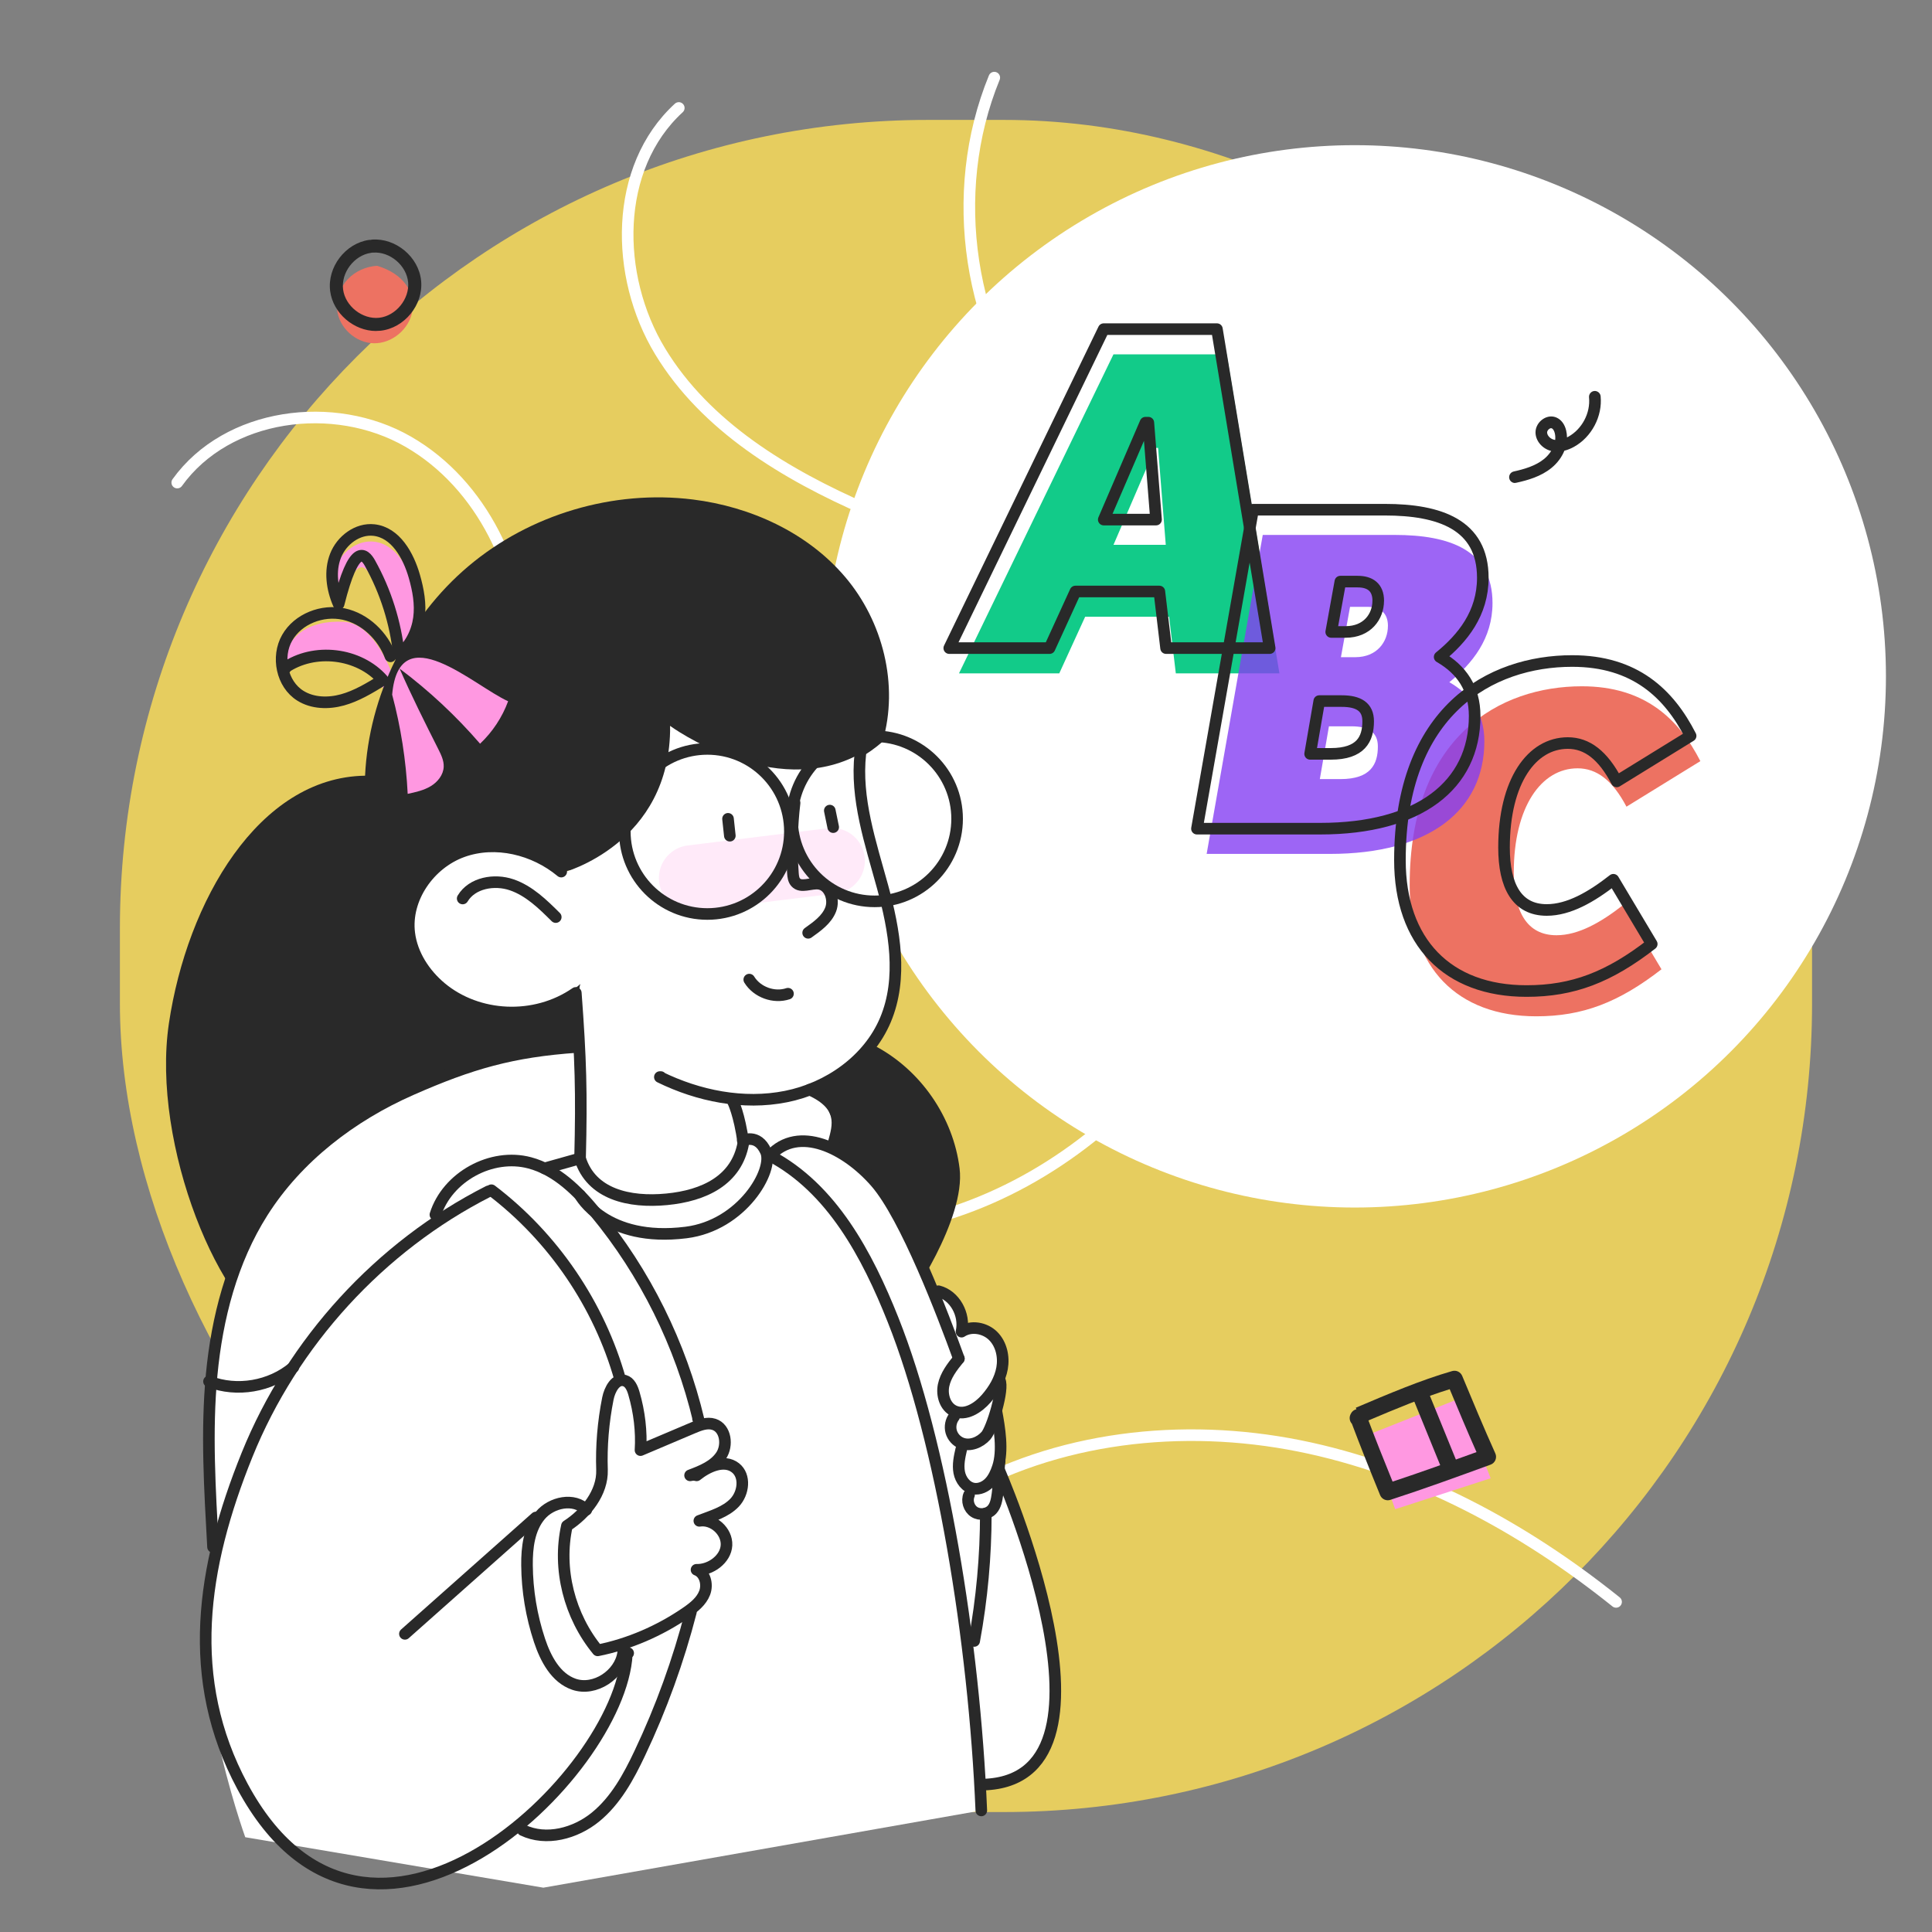 <?xml version="1.0" encoding="UTF-8"?><svg id="Layer_18" xmlns="http://www.w3.org/2000/svg" viewBox="0 0 500 500"><rect x="0" y="0" width="500" height="500" fill="#808080" stroke="none"/><defs><style>.cls-1,.cls-2,.cls-3,.cls-4{stroke-linecap:round;stroke-linejoin:round;}.cls-1,.cls-2,.cls-4{fill:none;}.cls-1,.cls-3{stroke:#292929;}.cls-1,.cls-3,.cls-4{stroke-width:3px;}.cls-5{fill:#ed7262;}.cls-6,.cls-3{fill:#fff;}.cls-7{fill:#ff98e1;}.cls-8{fill:#853ef3;}.cls-9{fill:#12cb89;}.cls-10{fill:#292929;}.cls-2{opacity:.2;stroke:#ff98e1;stroke-width:17px;}.cls-11,.cls-12{opacity:.8;}.cls-12{fill:#ffdf57;}.cls-4{stroke:#fff;}</style></defs><rect class="cls-12" x="31.03" y="31.03" width="437.93" height="437.93" rx="209.24" ry="209.24"/><path class="cls-4" d="M257.32,20.09c-12.27,29.94-6.74,66.42,13.84,91.38,20.59,24.96,55.35,37.33,87.08,30.98,31.73-6.35,59.06-31.14,68.46-62.1"/><path class="cls-7" d="M102.29,176.63s-4.58-15.25-13.32-15.71-16.47,3.5-15.38,13.98c0,0,13.56-13.81,26.9,4.87l1.8-3.14Z"/><path class="cls-4" d="M175.67,27.94c-16.82,15.41-16.66,43.46-4.84,62.97,11.83,19.51,32.5,31.89,53.41,41.02s43.02,15.86,62.4,27.9c19.37,12.04,36.25,30.87,38.77,53.54,2.03,18.35-5.6,36.56-16.05,51.78-15.19,22.14-37.04,40.07-62.52,48.53-25.48,8.47-54.56,6.95-78.04-6.08-23.48-13.03-40.51-37.92-42.07-64.73-1.42-24.4,9.31-48.14,9.02-72.58-.26-22.17-10.9-44.93-30.12-55.99-19.22-11.06-46.82-7.41-59.76,10.59"/><path class="cls-4" d="M48.71,262.02c25.39-5.67,53.02,6.06,69.03,26.57s20.94,48.43,16.02,73.98c-4.92,25.54-18.99,48.74-37.09,67.43"/><path class="cls-4" d="M198.72,461.87c1.96-30.72,21.55-58.97,48.1-74.55,26.55-15.58,59.17-19.16,89.36-13.14,30.19,6.03,58.05,21.13,82.06,40.39"/><circle class="cls-6" cx="350.61" cy="175.04" r="137.47"/><path class="cls-3" d="M258.24,379.68s36.37,82.19-4.62,82.19c-55.9,0,4.62-82.19,4.62-82.19Z"/><path class="cls-10" d="M226.32,270.62c11.88,6.2,20.38,18.46,22.02,31.76s-13.46,34.91-13.33,34.33l-98.62,8.64-1.04-66.13,90.96-8.6Z"/><path class="cls-10" d="M72.89,345.7c-15.6-5.65-33.87-49.37-29.17-80.9s23.2-63.64,50.76-64.05c.98-20.74,10.94-40.89,26.81-54.27,15.88-13.37,37.43-19.77,58.03-17.21,14.95,1.86,29.6,8.54,39.37,20.01s14.01,27.96,9.71,42.68c-7.73,6.73-18.19,10.22-28.42,9.49s-20.08-5.67-26.54-13.6c1.15,8.52-1.11,17.45-6.17,24.4-5.06,6.95-12.86,11.85-21.33,13.31l-.31,.27,21.41,64.54s-78.54,60.98-94.14,55.33Z"/><path class="cls-6" d="M222.66,195.02s-2.72,15.14,6.02,35.48c3.52,5.57,8.27,41.82-19.12,51.51-3.5-1.01,6.89-.36,7.04,16.23,9.49,3.94,27.27,33.02,36.19,68.65,7.18,37.37-2.16,66.47-2.16,66.47l3.33,35.19-113.34,19.98-77.15-13.06s-17.24-47.74-7.24-70.55c-2.02-27.15-18.66-121.57,94.22-133.96-1.41-13.55-.26-16.31-.26-16.31,0,0-12.12,12.07-33.52,2.78-16.44-7.13-11.84-32.98,3.03-37.05,14.87-4.07,25.92,5.47,25.92,5.47,0,0,28.05-7.35,27.81-37.98,0,0,26.82,19.56,49.23,7.16Z"/><path class="cls-1" d="M155.8,380.43c-.21-6.19,.31-12.41,1.52-18.49,.47-2.34,2.02-5.29,4.31-4.64,1.38,.39,2.03,1.93,2.43,3.3,1.41,4.83,2,9.89,1.7,14.69l13.63-5.78c1.71-.73,3.61-1.46,5.38-.89,3.06,.99,3.64,5.45,1.84,8.12-1.8,2.67-5.01,3.95-8.02,5.08,.52-.1,1.03-.19,1.69,0,2.88-2.31,7.13-4.23,10.04-1.96,2.67,2.08,2.14,6.55-.19,9.01s-5.78,3.43-9.14,4.72c3.56-.57,7.2,2.7,7.03,6.3-.18,3.6-4.13,6.49-7.76,6.37,2.2,.81,2.95,3.77,2.11,5.96s-2.79,3.74-4.72,5.07c-6.98,4.81-14.93,8.22-22.97,9.82-7.3-8.87-10.44-21.03-7.96-32.23,4.9-3.16,9.27-8.61,9.08-14.46Z"/><path class="cls-1" d="M151.73,390.76c-3.13-3.26-9.03-2.02-11.92,1.45-2.89,3.47-3.46,8.3-3.42,12.82,.05,6.61,1.15,13.21,3.23,19.48,1.58,4.75,4.2,9.76,8.93,11.38,5.38,1.84,11.92-2.48,12.72-8.14l.04-.65"/><line class="cls-2" x1="179.02" y1="227.24" x2="215.33" y2="222.78"/><path class="cls-1" d="M138.69,392.73l-33.9,30.11"/><path class="cls-3" d="M250.79,386.87c-.66,1.54-.05,3.52,1.36,4.42s3.46,.63,4.59-.61c.96-1.06,1.2-2.56,1.4-3.98,.43-3.05,.15-5.58,.58-8.63"/><path class="cls-3" d="M248.77,375.08c-.45,1.96-.89,3.98-.53,5.95s1.77,3.9,3.75,4.22c1.5,.24,3.04-.48,4.09-1.58s1.68-2.54,2.16-3.98c1.42-4.25,.44-10.16-.39-14.57"/><path class="cls-1" d="M126.41,308.32c-28.07,14.26-50.65,38.97-62.46,68.16-11.81,29.19-16.11,58.1-1.2,85.83,32.45,60.37,97.75-2.89,99.47-34.18l.35-.3"/><path class="cls-3" d="M246.92,366.63c-.83,1.09-1.12,2.58-.75,3.9s1.38,2.45,2.66,2.96c2.19,.87,4.78-.17,6.34-1.94s4.71-12.19,3.56-14.33"/><path class="cls-3" d="M242.87,334.17c4.18,1.07,6.94,5.96,5.97,10.46,2.49-1.65,6.09-.99,8.2,1.13s2.82,5.37,2.3,8.32c-.52,2.94-2.13,5.6-4.09,7.86-2.1,2.41-5.4,4.56-8.3,3.23-2.36-1.08-3.28-4.12-2.75-6.66s2.15-4.7,3.95-6.9"/><path class="cls-1" d="M112.68,314.36c3.08-9.78,14.52-16.06,24.42-13.41,6.97,1.86,12.39,7.27,16.98,12.83,12.87,15.57,22.07,34.14,26.74,53.79l-.18-.43"/><path class="cls-1" d="M127.17,308.03c16,12.16,27.88,29.62,33.33,48.96"/><path class="cls-1" d="M135.28,473.63c6.08,2.91,13.64,.87,18.86-3.4,5.22-4.27,8.55-10.39,11.43-16.48,5.56-11.73,10-24,13.24-36.57"/><path class="cls-1" d="M189.73,285.16s1.61,3.15,2.65,10.63c-1.72,9.65-10.15,13.66-19.83,14.59-9.68,.94-19.56-1.29-22.43-10.58,.43-17.22,.17-25.72-1.1-42.84-10.61,7.35-25.38,6.57-34.87-1.34-4.27-3.57-7.54-8.56-8.23-14.08-1.14-9.03,5.22-18.09,13.78-21.17s18.56-.62,25.55,5.2"/><path class="cls-1" d="M222.66,195.02c-1.3,11.64,2.65,23.14,5.74,34.44,3.09,11.3,5.3,23.67,.76,34.47-4.37,10.4-14.69,17.65-25.75,19.86-11.06,2.21-22.7-.18-32.64-5.05h.24"/><path class="cls-1" d="M205.64,207.79c-.72,6.04-.87,12.15-.43,18.22,.06,.82,.16,1.71,.7,2.32,1.38,1.56,3.93,.12,6,.38,2.8,.35,4.09,4.05,3.06,6.68s-3.51,4.37-5.82,6.02"/><path class="cls-1" d="M193.91,253.52c2.01,3.27,6.38,4.86,10.02,3.65"/><path class="cls-1" d="M143.83,237.34c-3.37-3.35-6.9-6.81-11.4-8.35-4.5-1.54-10.25-.53-12.69,3.54"/><path class="cls-1" d="M75.93,353.83c-5.93,5-14.61,6.5-21.84,3.69l.64-.37"/><path class="cls-1" d="M209.56,282c9.13,4.05,7.37,9.47,6.22,13.66l.24-.6"/><path class="cls-7" d="M87.63,159.31c-1.71-3.93-2.35-8.51-.79-12.5,1.56-3.99,5.69-7.11,9.95-6.63,5.59,.63,8.89,6.56,10.44,11.96,1.01,3.52,1.69,7.21,1.2,10.83s-2.27,5.21-5.18,7.53c-.86-8.31-3.43-14.45-7.5-21.75-1.4-2.51-4.15-5.27-8.11,10.55Z"/><path class="cls-1" d="M101.05,169.86c-1.98-5.31-6.54-9.74-12.08-10.94s-11.84,1.21-14.65,6.13c-2.81,4.92-1.4,12,3.41,15,3.19,2,7.29,2.08,10.92,1.07s6.9-2.98,10.43-5.15c-6.16-7.05-17.81-8.42-25.48-3.06l.29,.02"/><path class="cls-1" d="M87.63,156.31c-1.71-3.93-2.35-8.51-.79-12.5,1.56-3.99,5.69-7.11,9.95-6.63,5.59,.63,8.89,6.56,10.44,11.96,1.01,3.52,1.69,7.21,1.2,10.83s-2.27,7.21-5.18,9.53c-.86-8.31-3.43-16.45-7.5-23.75-1.4-2.51-4.15-5.27-8.11,10.55Z"/><path class="cls-7" d="M101.49,179.77c2.24,8.38,3.59,17.01,4.02,25.68,2.05-.44,4.15-.9,5.95-1.98s3.28-2.92,3.37-5.02c.07-1.62-.68-3.15-1.41-4.6-3.45-6.85-6.89-13.7-10-20.81,7.61,5.7,14.6,12.23,20.82,19.43,3.22-3.04,5.73-6.83,7.26-10.99-8.74-3.9-28.21-22.25-30.01-1.71Z"/><path class="cls-1" d="M248.15,351.6c-4.02-11.1-13.76-36.73-21.52-45.63-7.76-8.9-20.01-14.9-27.33-6.87,15.99,8.43,25.14,25.67,31.82,42.46,12.57,31.58,21.01,83.12,22.84,126.98"/><path class="cls-1" d="M255.13,391.69c0,11.06-1.01,22.11-3.01,32.99"/><path class="cls-1" d="M188.41,211.91l.47,4.37"/><path class="cls-1" d="M214.75,209.78l.88,4.28"/><g><path class="cls-9" d="M317.46,91.71l13.65,82.55h-26.81l-1.74-14.65h-21.72l-6.7,14.65h-25.95l39.97-82.55h29.3Zm-17.75,24.21h-.74l-10.8,25.08h13.53l-1.99-25.08Z"/><path class="cls-5" d="M364.82,229.13c0-38.73,23.46-51.52,44.57-51.52,16.26,0,25.07,8.44,30.66,19.37l-19.12,11.79c-3.6-6.83-7.7-9.93-12.66-9.93-9.31,0-16.51,9.81-16.51,27.06,0,9.93,3.35,16.14,11.05,16.14,5.71,0,11.55-3.35,17.25-7.82l9.93,16.63c-11.05,8.57-20.36,12.17-32.4,12.17-20.48,0-32.77-12.66-32.77-33.89Z"/><g class="cls-11"><path class="cls-8" d="M360.94,138.44c14.15,0,25.32,3.85,25.32,17.63,0,9.19-5.21,15.64-11.17,20.48,5.59,3.23,9.06,8.07,9.06,15.27,0,18-14.4,29.17-39.97,29.17h-31.9l14.52-82.55h34.14Zm-4.35,54.74c0-3.72-2.48-5.21-6.83-5.21h-5.83l-2.36,13.66h5.34c7.82,0,9.68-3.85,9.68-8.44Zm2.61-31.16c0-3.6-2.23-4.97-5.34-4.97h-4.47l-2.36,13.03h3.72c5.59,0,8.44-3.97,8.44-8.07Z"/></g><g><path class="cls-1" d="M314.94,85.18l13.65,82.55h-26.81l-1.74-14.65h-21.72l-6.7,14.65h-25.95l39.97-82.55h29.3Zm-17.75,24.21h-.74l-10.8,25.08h13.53l-1.99-25.08Z"/><path class="cls-1" d="M358.43,131.91c14.15,0,25.32,3.85,25.32,17.63,0,9.19-5.21,15.64-11.17,20.48,5.59,3.23,9.06,8.07,9.06,15.27,0,18-14.4,29.17-39.97,29.17h-31.9l14.52-82.55h34.14Zm-4.35,54.74c0-3.72-2.48-5.21-6.83-5.21h-5.83l-2.36,13.66h5.34c7.82,0,9.68-3.85,9.68-8.44Zm2.61-31.16c0-3.6-2.23-4.97-5.34-4.97h-4.47l-2.36,13.03h3.72c5.59,0,8.44-3.97,8.44-8.07Z"/><path class="cls-1" d="M362.3,222.59c0-38.73,23.46-51.52,44.57-51.52,16.26,0,25.07,8.44,30.66,19.37l-19.12,11.79c-3.6-6.83-7.7-9.93-12.66-9.93-9.31,0-16.51,9.81-16.51,27.06,0,9.93,3.35,16.14,11.05,16.14,5.71,0,11.55-3.35,17.25-7.82l9.93,16.63c-11.05,8.57-20.36,12.17-32.4,12.17-20.48,0-32.77-12.66-32.77-33.89Z"/></g><path class="cls-10" d="M392.07,125c-.69,0-1.32-.48-1.47-1.18-.18-.81,.34-1.62,1.15-1.8,2.63-.58,5.63-1.42,7.87-3.25,.67-.55,1.31-1.26,1.82-2.06-2.34-.59-4.07-2.65-4.05-4.85,.01-1.35,.77-2.67,1.99-3.45,1.11-.71,2.39-.83,3.49-.32,1.2,.55,2.07,1.72,2.45,3.31,.14,.59,.21,1.19,.22,1.8,.12-.06,.23-.12,.34-.18,3.55-1.96,5.76-6.14,5.36-10.18-.08-.83,.53-1.57,1.35-1.65,.81-.08,1.57,.52,1.65,1.35,.51,5.2-2.33,10.59-6.91,13.11-.83,.46-1.66,.79-2.47,.99-.67,1.65-1.8,3.2-3.33,4.45-2.73,2.23-6.15,3.2-9.13,3.85-.11,.02-.22,.04-.32,.04Zm9.38-14.19c-.19,0-.39,.11-.46,.16-.35,.22-.59,.6-.6,.93,0,.81,.83,1.69,1.83,1.91,.09,.02,.17,.04,.26,.05,.06-.58,.04-1.16-.1-1.74-.15-.64-.45-1.12-.77-1.27-.05-.02-.11-.03-.17-.03Z"/><g><path class="cls-5" d="M97.61,68.79c-2.86,.16-5.66,1.4-7.62,3.48-1.96,2.08-3.03,5.01-2.75,7.86,.46,4.68,4.81,8.63,9.52,8.71s9.16-3.67,9.96-8.31c.81-4.64-2.07-9.62-9.1-11.74Z"/><path class="cls-10" d="M97.32,85.66c-5.75,0-11.14-4.58-11.88-10.35-.78-6.16,3.92-12.34,10.07-13.22,.13-.02,.26-.02,.39-.01,.12-.04,.25-.06,.38-.07,6.17-.47,12.13,4.52,12.71,10.7s-4.32,12.2-10.49,12.88c-.39,.04-.79,.06-1.18,.06Zm-1.06-20.28c-.09,.03-.18,.05-.27,.06-4.32,.62-7.75,5.12-7.2,9.45,.55,4.33,5,7.82,9.33,7.35,4.33-.48,7.91-4.87,7.5-9.21-.41-4.34-4.72-7.99-9.09-7.65-.09,0-.19,0-.28,0Z"/></g><g><polyline class="cls-7" points="354.02 371.34 361.07 390.58 385.78 382.57 377.68 361.95"/><path class="cls-10" d="M359.16,388.27c-.85,0-1.65-.51-1.99-1.34-2.84-6.92-5.29-13.13-7.3-18.46-.59-.63-.76-1.6-.36-2.42l.1-.2c.28-.58,.81-.99,1.41-1.14l.68,1.6-.68-1.6h.02l-.16-.39c8.24-3.5,16.75-7.13,24.94-9.49,1.05-.3,2.17,.23,2.59,1.24,2.73,6.56,5.55,13.35,8.58,20.07,.25,.55,.25,1.17,.02,1.72-.23,.55-.68,.98-1.25,1.19-8.49,3.1-17.22,6.28-25.94,9.11-.22,.07-.44,.11-.66,.11Zm-5.01-20.66c1.76,4.66,3.86,9.97,6.25,15.83,7.29-2.41,14.6-5.05,21.72-7.64-2.43-5.47-4.71-10.94-6.94-16.28-6.87,2.13-14.03,5.12-21.03,8.09Z"/><path class="cls-10" d="M375.32,382c-.85,0-1.65-.5-1.99-1.33-1.34-3.25-2.54-6.23-3.75-9.21-1.21-2.99-2.42-5.97-3.76-9.22-.45-1.1,.07-2.36,1.17-2.81,1.1-.45,2.36,.07,2.81,1.17,1.34,3.26,2.56,6.26,3.77,9.25,1.2,2.97,2.4,5.94,3.74,9.18,.45,1.1-.07,2.36-1.17,2.81-.27,.11-.55,.16-.82,.16Z"/></g></g><path class="cls-1" d="M149.36,270.95c-16.82,1.16-27.54,4.25-42.97,11.05s-29.42,17.48-38.45,31.72c-7.95,12.54-11.78,27.34-13.17,42.12-1.39,14.78-.45,29.68,.36,44.51"/><circle class="cls-1" cx="183.06" cy="215.18" r="21.36"/><circle class="cls-1" cx="226.34" cy="211.91" r="21.36"/><path class="cls-1" d="M150.1,309.3s6.55,12.29,27.45,9.67c14.56-1.83,22.8-16.18,20.65-20.96-2.15-4.77-5.97-2.82-5.97-2.82"/><line class="cls-1" x1="150.12" y1="299.8" x2="140.93" y2="302.38"/></svg>